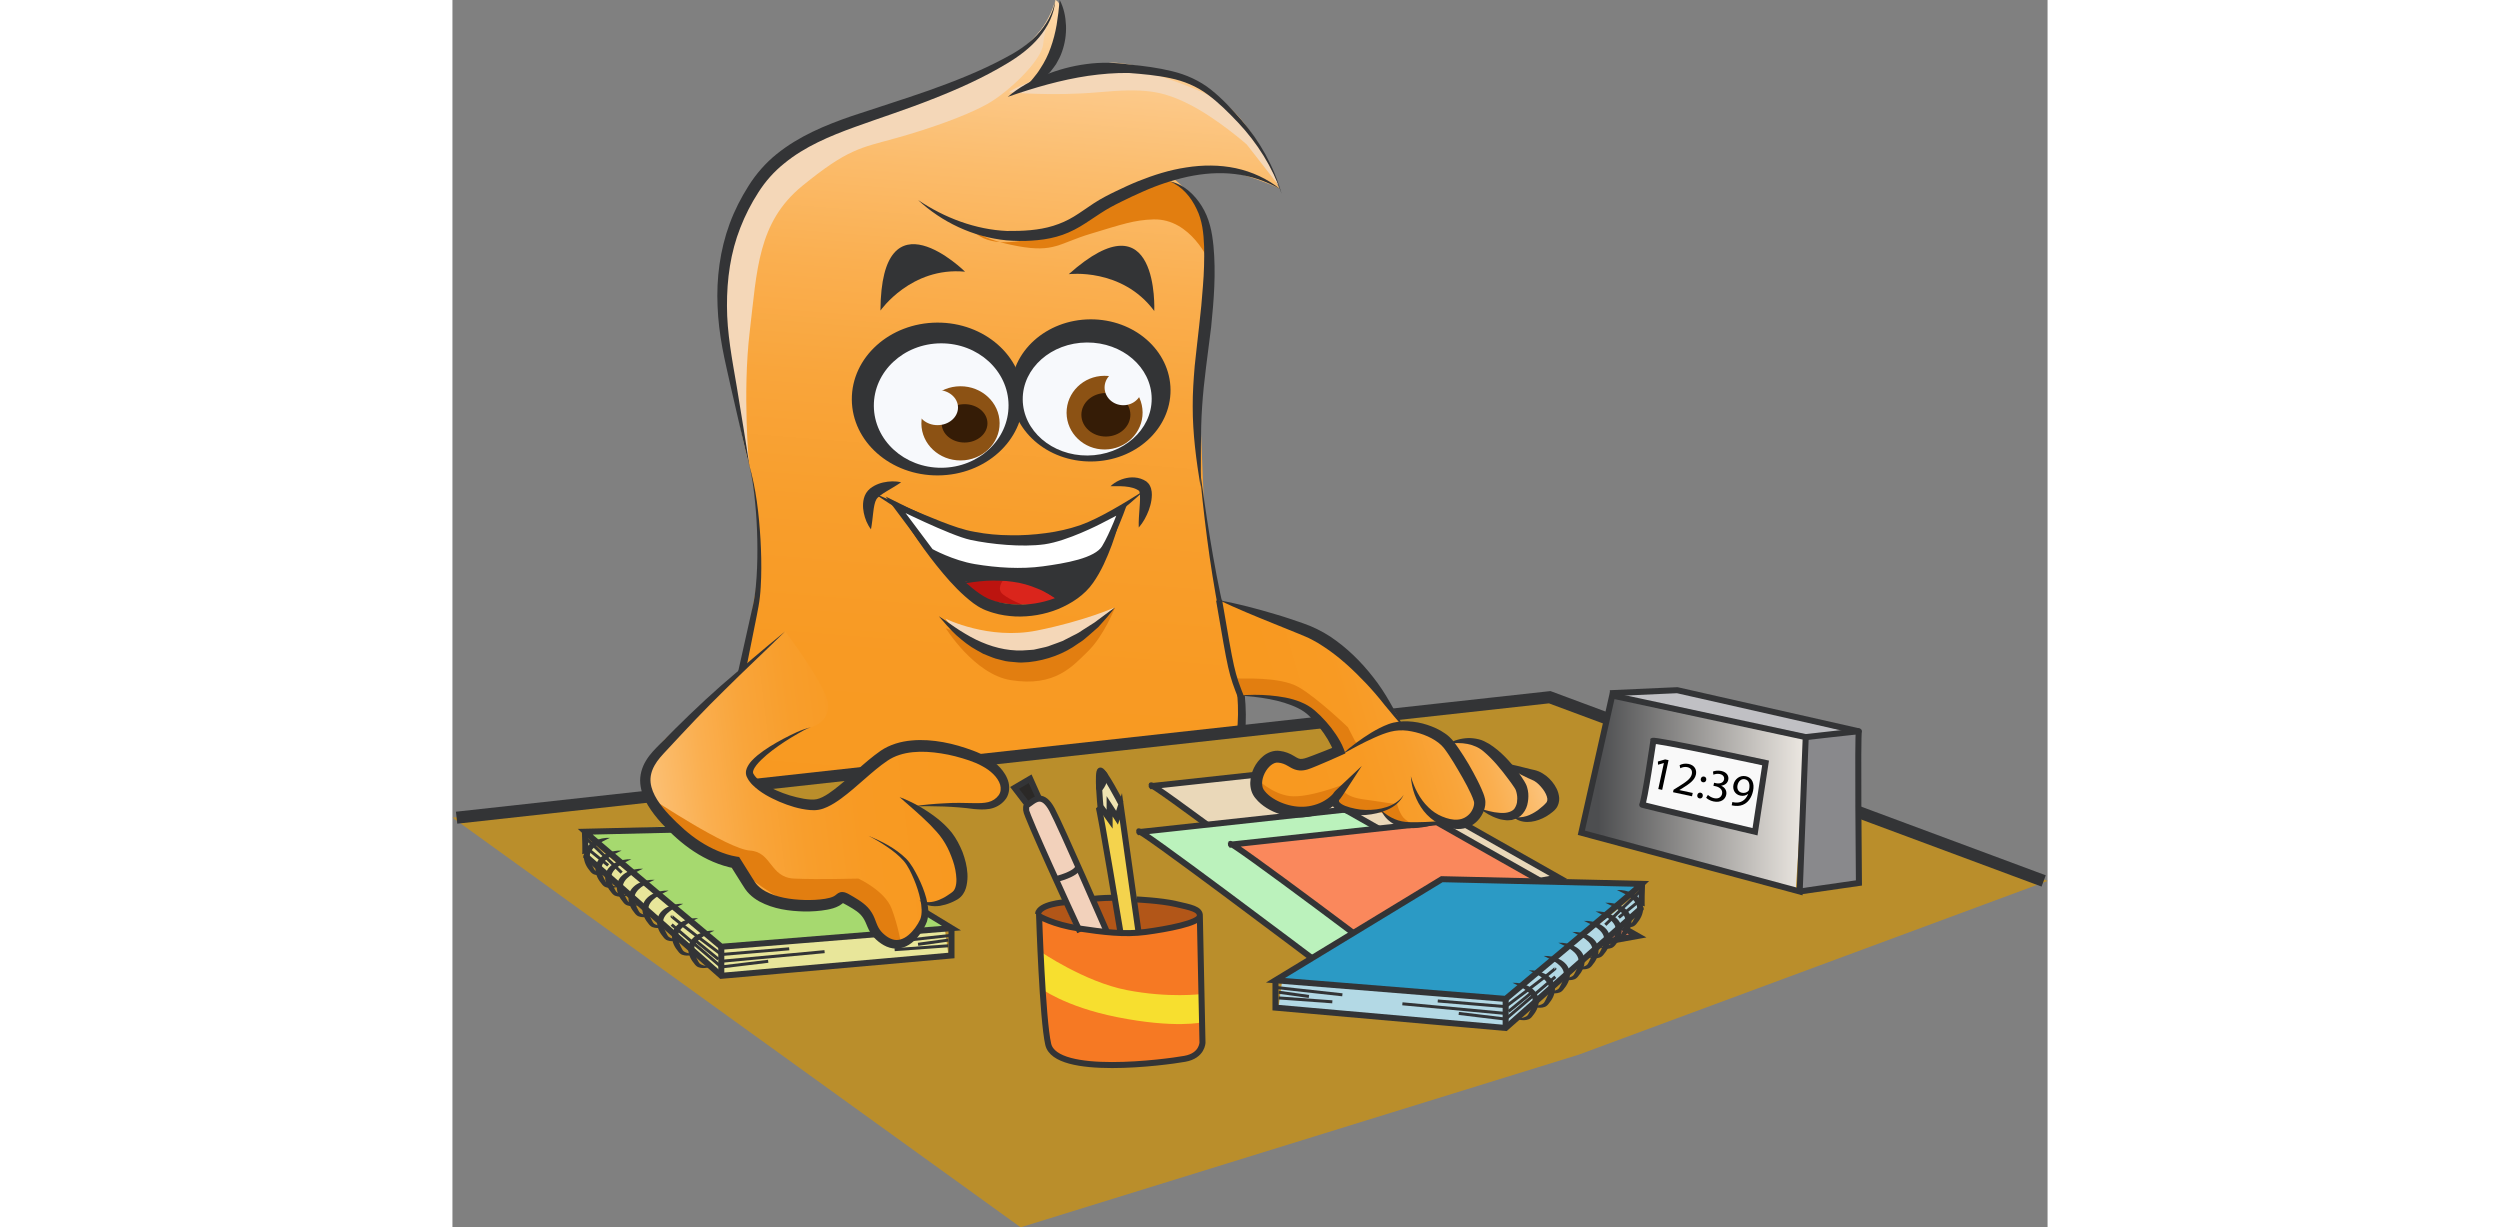 <?xml version="1.0" encoding="iso-8859-1"?>
<!-- Generator: Adobe Illustrator 22.1.0, SVG Export Plug-In . SVG Version: 6.00 Build 0)  -->
<svg version="1.1" xmlns="http://www.w3.org/2000/svg" xmlns:xlink="http://www.w3.org/1999/xlink" x="0px" y="0px"
	 viewBox="0 0 264.805 203.748" style="enable-background:new 0 0 264.805 203.748;" height="130px" xml:space="preserve">
<rect x="0" y="0" width="264.805" height="203.748" fill="#808080" stroke="none"/>
<g id="TERRY_AT_A_DESK_WITH_DESK_CLOCK">
	<g id="Layer_24_copy_2">
		<linearGradient id="SVGID_1_" gradientUnits="userSpaceOnUse" x1="82.542" y1="151.727" x2="96.618" y2="-25.774">
			<stop  offset="0.025" style="stop-color:#F89920"/>
			<stop  offset="0.234" style="stop-color:#F89A23"/>
			<stop  offset="0.372" style="stop-color:#F89E2C"/>
			<stop  offset="0.491" style="stop-color:#F9A53B"/>
			<stop  offset="0.598" style="stop-color:#FAAF50"/>
			<stop  offset="0.697" style="stop-color:#FBBC6C"/>
			<stop  offset="0.791" style="stop-color:#FCCB8E"/>
			<stop  offset="0.88" style="stop-color:#FDDEB6"/>
			<stop  offset="0.964" style="stop-color:#FEF3E4"/>
			<stop  offset="0.99" style="stop-color:#FFFAF3"/>
		</linearGradient>
		<path style="fill:url(#SVGID_1_);" d="M54.105,138.174c0,0,6.848,7.14,18.323,9.066c11.473,1.926,20.536,2.198,24.747,1.427
			c4.211-0.771,16.573-4.984,19.206-6.896c2.634-1.913,13.691-10.972,14.681-19.354c0.988-8.381-2.656-17.719-2.656-17.719
			s-2.929-15.118-3.429-18.974c-0.504-3.858-0.551-16.081-1.222-20.008c-0.673-3.925,1.664-19.51,1.894-22.251
			c0.83-9.822-6.563-14.24-6.563-14.24s3.169-1.385,7.394-1.114c4.889,0.311,11.63,3.522,10.912,3.26
			c-0.67-0.245-3.538-11.052-10.912-15.431c-7.379-4.38-16.592-6.027-17.661-5.417c-2.134,1.218-14.775,4.282-11.756,3.26
			c15.002-5.081-5.464-1.493-17.342,10.385c0,0,10.887-4.848,17.342-10.385c5.796-4.974,4.664-13.332,3.018-13.786
			c0,0-1.223,6.14-8.479,10.526c-8.694,5.255-22.188,8.665-22.188,8.665s-11.429,3.088-15.308,7.444
			c-3.879,4.358-10.507,13.487-9.334,23.636c1.175,10.147,3.345,23.315,4.473,26.873c1.128,3.559,2.019,14.963,1.572,18.033
			c-0.444,3.07-2.8,15.914-3.551,20.031c-0.751,4.118-2.936,15.983,6.42,22.026"/>
		<path style="fill:#E27E10;" d="M86.109,37.96c0,0,1.642,1.789,7.733,2.903c6.092,1.115,6.823-0.465,12.087-2.049
			c5.263-1.584,7.263-2.301,10.452-2.388c6.229-0.168,9.268,7.04,9.268,7.04s-0.046-9.787-4.662-12.436
			c-4.613-2.646-4.605-0.916-4.605-0.916s-6.28,1.813-9.048,4.268C104.565,36.839,90.656,43.759,86.109,37.96z"/>
		<path style="fill:#E27E10;" d="M81.886,104.272c0,0,4.758,7.677,10.803,8.638c7.365,1.176,10.257-2.298,12.853-4.827
			c2.597-2.529,4.458-7.232,4.458-7.232s-4.49,4.492-8.857,5.832c0,0-4.654,1.852-7.909,1.375
			C89.98,107.586,81.886,104.272,81.886,104.272z"/>
		<path style="fill:#F4D7B8;" d="M49.243,77.142c0,0-1.113-11.781,0.104-22.047c1.222-10.262,1.316-18.194,8.772-24.268
			c7.456-6.074,9.602-6.269,15.255-7.828c5.652-1.56,11.775-3.721,15.333-5.684c3.557-1.962,9.12-7.272,9.362-10.002
			c0.241-2.728,1.395-4.881,1.395-4.881s-3.325,5.904-9.806,8.863c-6.482,2.958-13.944,5.756-13.944,5.756l-11.435,3.816
			c0,0-11.967,5.357-14.791,11.293c-2.823,5.935-5.094,12.852-4.718,18.107c0.379,5.256,2.733,19.701,3.602,23.288"/>
		<path style="fill:#F4D7B8;" d="M92.365,15.306c0,0,7.031,0.714,14.968,0c7.446-0.673,10.424-0.299,15.036,2.04
			c4.612,2.339,9.486,6.628,9.486,6.628l5.339,6.854c0,0-4.261-11.947-13.201-15.737c-8.942-3.79-15.176-4.566-15.176-4.566
			s-10.293,1.503-15.316,4.106C93.082,14.847,92.701,15.072,92.365,15.306z"/>
		<path style="fill:#F4D7B8;" d="M81.886,102.722c0,0,7.146,3.553,15.124,1.958c7.973-1.597,12.91-3.829,12.91-3.829
			s-7.536,6.694-11.227,7.4C91.653,109.597,84.17,106.359,81.886,102.722z"/>
		<g>
			<path style="fill:#333436;" d="M92.186,16.08c1.812-1.55,3.929-2.705,6.135-3.607c2.212-0.896,4.545-1.531,6.93-1.837
				c2.381-0.33,4.824-0.26,7.185,0.082c2.339,0.231,4.688,0.523,7.011,1.099c2.32,0.55,4.607,1.57,6.483,3.073
				c1.88,1.498,3.468,3.23,5.02,5c3.089,3.557,5.445,7.766,6.702,12.272c-1.527-4.428-4.047-8.435-7.224-11.809
				c-1.589-1.681-3.248-3.343-5.084-4.686c-1.832-1.355-3.935-2.225-6.173-2.684c-2.231-0.486-4.544-0.684-6.855-0.866
				c-2.297-0.039-4.549,0.159-6.795,0.476C101.027,13.261,96.65,14.532,92.186,16.08z"/>
		</g>
		<g>
			<path style="fill:#333436;" d="M77.273,33.185c4.447,3.012,9.594,4.93,14.791,5.16c2.581,0.027,5.275-0.105,7.68-0.858
				c1.208-0.373,2.35-0.88,3.443-1.549c1.095-0.658,2.169-1.465,3.328-2.217c1.152-0.751,2.444-1.413,3.638-1.983
				c1.223-0.588,2.46-1.168,3.731-1.677c2.54-1.014,5.183-1.853,7.917-2.262c2.723-0.433,5.54-0.446,8.241,0.124
				c2.696,0.58,5.244,1.76,7.35,3.449c-2.356-1.319-4.902-2.191-7.512-2.48c-2.605-0.319-5.24-0.096-7.797,0.442
				c-2.555,0.566-5.058,1.394-7.468,2.474c-1.209,0.529-2.408,1.088-3.599,1.684c-1.224,0.603-2.321,1.185-3.419,1.91
				c-1.105,0.697-2.193,1.497-3.41,2.213c-1.211,0.715-2.541,1.319-3.918,1.687c-1.376,0.383-2.776,0.564-4.159,0.646
				c-1.386,0.105-2.754,0.061-4.151-0.05C86.412,39.349,81.217,36.856,77.273,33.185z"/>
		</g>
		<g>
			<path style="fill:#333436;" d="M100.807-0.002c0.688,1.295,0.984,2.758,1.048,4.224c0.057,1.47-0.156,2.975-0.669,4.391
				c-0.24,0.715-0.601,1.384-0.979,2.036c-0.209,0.314-0.448,0.61-0.67,0.913c-0.208,0.313-0.476,0.581-0.755,0.834
				c-1.03,1.092-2.385,1.811-3.758,2.239c0.934-1.138,1.866-2.098,2.555-3.234c0.727-1.092,1.301-2.247,1.727-3.468
				c0.436-1.214,0.769-2.482,0.997-3.805C100.523,2.802,100.679,1.445,100.807-0.002z"/>
		</g>
		<g>
			<path style="fill:#333436;" d="M100.079-0.002c-0.125,2.288-1.238,4.443-2.698,6.215c-1.485,1.771-3.394,3.182-5.348,4.346
				c-3.927,2.367-8.12,4.239-12.365,5.898c-4.234,1.686-8.587,3.078-12.82,4.61c-4.219,1.524-8.375,3.276-11.744,6.044
				c-1.701,1.358-3.141,2.976-4.311,4.815c-1.198,1.853-2.202,3.822-2.999,5.872c-1.624,4.1-2.24,8.553-2.219,13.003
				c-0.004,4.466,0.861,8.901,1.625,13.381c0.712,4.481,1.492,8.95,2.147,13.45c-1.098-4.404-2.069-8.839-3.109-13.262
				c-0.479-2.226-1.025-4.413-1.437-6.676c-0.412-2.256-0.702-4.545-0.786-6.853c-0.212-4.608,0.39-9.319,2.008-13.712
				c0.806-2.194,1.878-4.287,3.125-6.255c1.251-1.999,2.851-3.829,4.693-5.31c3.705-2.984,8.074-4.786,12.378-6.275
				c4.336-1.454,8.643-2.787,12.908-4.288c4.249-1.517,8.456-3.166,12.424-5.287c2.011-1.028,3.882-2.233,5.438-3.85
				C98.487,4.238,99.738,2.255,100.079-0.002z"/>
		</g>
		<g>
			<path style="fill:#333436;" d="M119.085,30.115c2.241,0.427,4.087,2.147,5.3,4.088c0.61,0.973,1.08,2.09,1.372,3.212
				c0.312,1.123,0.457,2.263,0.58,3.397c0.433,4.547,0.063,9.045-0.387,13.498c-0.535,4.468-1.212,8.805-1.497,13.214
				c-0.303,4.394-0.145,8.846-0.249,13.323c-0.724-4.407-1.324-8.853-1.311-13.373c-0.017-2.255,0.145-4.503,0.332-6.739
				c0.213-2.243,0.516-4.442,0.738-6.644c0.262-2.2,0.468-4.402,0.627-6.601c0.179-2.198,0.244-4.396,0.196-6.572
				c-0.084-2.18-0.296-4.323-1.256-6.244C122.623,32.756,121.169,30.968,119.085,30.115z"/>
		</g>
		<g>
			<path style="fill:#333436;" d="M80.738,102.297c1.216,0.749,2.314,1.633,3.49,2.364c1.171,0.734,2.355,1.424,3.598,1.941
				c2.467,1.062,5.104,1.591,7.71,1.323c0.326-0.028,0.655-0.03,0.979-0.072l0.964-0.217c0.643-0.146,1.296-0.254,1.91-0.527
				c0.624-0.233,1.262-0.439,1.883-0.693c0.593-0.321,1.197-0.627,1.808-0.927c0.3-0.16,0.621-0.285,0.906-0.475l0.86-0.564
				l1.753-1.111c1.125-0.812,2.212-1.689,3.401-2.487c-0.872,1.108-1.796,2.196-2.773,3.242l-1.614,1.42
				c-0.536,0.483-1.094,0.939-1.721,1.309c-2.339,1.72-5.219,2.773-8.185,3.094c-0.748,0.053-1.495,0.123-2.243,0.015
				c-0.747-0.068-1.499-0.095-2.217-0.322l-1.083-0.278c-0.359-0.095-0.695-0.26-1.042-0.388l-1.028-0.415l-0.964-0.536
				c-1.294-0.692-2.431-1.612-3.503-2.56C82.575,104.449,81.658,103.371,80.738,102.297z"/>
		</g>
		<g>
			<path style="fill:#333436;" d="M123.925,76.862c1.141,8.302,2.343,16.614,4.217,24.758c0.492,2.027,1.02,4.045,1.679,5.999
				c0.708,2.012,1.206,4.094,1.517,6.203c0.602,4.213,0.54,8.571-0.629,12.753c-0.589,2.071-1.512,4.144-2.91,5.855
				c-1.319,1.692-2.773,3.258-4.318,4.723c-3.093,2.924-6.493,5.539-10.278,7.587l-1.443,0.729
				c-0.495,0.216-0.989,0.446-1.487,0.648c-0.999,0.372-1.975,0.767-3.001,1.106c-2.023,0.679-4.076,1.247-6.158,1.698
				c-2.082,0.452-4.191,0.794-6.32,0.997c-2.139,0.205-4.264,0.245-6.381,0.233c-8.473-0.118-17.009-1.52-24.897-4.856
				c-3.926-1.685-7.661-4.01-10.669-7.15c-1.501-1.557-2.787-3.355-3.849-5.207c-1.054-1.859-1.991-3.819-2.6-5.913
				c-0.626-2.084-0.883-4.306-0.709-6.478c0.172-2.197,0.708-4.219,1.117-6.279l2.746-12.278c0.237-1.029,0.483-2.03,0.62-3.044
				c0.157-1.018,0.239-2.057,0.314-3.094c0.136-2.078,0.163-4.168,0.121-6.257c-0.044-2.089-0.161-4.178-0.37-6.259
				c-0.202-2.081-0.483-4.16-0.992-6.194c1.186,4.031,1.638,8.244,1.897,12.433c0.118,2.099,0.167,4.204,0.106,6.314
				c-0.038,1.055-0.083,2.111-0.206,3.17c-0.107,1.069-0.324,2.116-0.52,3.137l-2.466,12.326c-0.362,2.055-0.848,4.122-0.954,6.114
				c-0.115,2.012,0.163,4.018,0.784,5.935c0.602,1.923,1.533,3.752,2.572,5.517c1.037,1.773,2.221,3.398,3.64,4.853
				c2.827,2.909,6.362,5.085,10.138,6.673c7.601,3.165,15.943,4.444,24.2,4.553c2.073,0.027,4.145,0.001,6.181-0.179
				c2.045-0.179,4.083-0.494,6.1-0.917c2.017-0.421,4.015-0.959,5.97-1.599c0.968-0.311,1.938-0.696,2.906-1.046
				c0.474-0.189,0.932-0.4,1.399-0.598l1.368-0.679c3.609-1.916,6.935-4.429,9.948-7.238c1.499-1.415,2.93-2.903,4.23-4.485
				c1.297-1.516,2.156-3.334,2.759-5.271c1.183-3.883,1.352-8.093,0.857-12.171c-0.255-2.043-0.693-4.067-1.333-6.024
				c-0.65-2.03-1.124-4.086-1.548-6.149C125.672,93.548,124.663,85.215,123.925,76.862z"/>
		</g>
		<path style="fill:#DA251C;" d="M85.074,97.457c0,0,2.942,1.863,5.808,2.482c2.865,0.619,7.698,0.457,7.698,0.457l3.3-1.46
			c0,0-4.384-2.212-6.8-2.962s-11.182-0.75-11.466,0S85.074,97.457,85.074,97.457z"/>
		<path style="fill:#BC140F;" d="M91.404,96.355c0,0-1.167,1.408,0,2.325c1.167,0.917,3.27,1.734,3.27,1.734
			s-8.187-0.026-9.187-3.401S88.212,95.972,91.404,96.355z"/>
		<path style="fill:#333436;" d="M94.762,66.152c0.043,7.004-6.291,12.723-14.149,12.771c-7.861,0.049-14.269-5.59-14.313-12.594
			c-0.043-7.006,6.293-12.723,14.153-12.773C88.313,53.508,94.718,59.145,94.762,66.152z"/>
		<path style="fill:#333436;" d="M119.209,64.73c0.042,6.518-5.851,11.836-13.165,11.882c-7.313,0.046-13.271-5.198-13.313-11.716
			c-0.039-6.518,5.852-11.836,13.165-11.883C113.21,52.968,119.168,58.214,119.209,64.73z"/>
		<path style="fill:#F7F9FC;" d="M92.319,67.257c0.037,5.704-4.939,10.359-11.114,10.398c-6.176,0.039-11.211-4.555-11.248-10.26
			c-0.035-5.704,4.943-10.358,11.117-10.397C87.25,56.961,92.283,61.552,92.319,67.257z"/>
		<path style="fill:#F7F9FC;" d="M116.08,66.175c0.032,5.178-4.733,9.407-10.646,9.445c-5.909,0.036-10.729-4.133-10.761-9.313
			c-0.032-5.183,4.733-9.412,10.645-9.449C111.231,56.822,116.048,60.992,116.08,66.175z"/>
		<path style="fill:#8C5214;" d="M90.836,70.24c0.021,3.402-2.869,6.178-6.456,6.199c-3.586,0.023-6.513-2.717-6.532-6.117
			c-0.022-3.402,2.87-6.176,6.456-6.199C87.891,64.101,90.814,66.839,90.836,70.24z"/>
		<path style="fill:#8C5214;" d="M114.573,68.464c0.021,3.38-2.788,6.135-6.274,6.156c-3.483,0.022-6.326-2.698-6.347-6.077
			s2.788-6.135,6.271-6.156C111.708,62.366,114.551,65.086,114.573,68.464z"/>
		<path style="fill:#351C06;" d="M112.544,68.83c0.012,1.997-1.798,3.625-4.046,3.641c-2.245,0.014-4.077-1.593-4.089-3.59
			c-0.013-1.994,1.799-3.623,4.043-3.637C110.7,65.229,112.53,66.836,112.544,68.83z"/>
		<path style="fill:#351C06;" d="M88.818,70.257c0.012,1.758-1.683,3.195-3.781,3.208c-2.098,0.013-3.811-1.402-3.822-3.16
			c-0.01-1.759,1.685-3.195,3.782-3.208C87.095,67.084,88.807,68.499,88.818,70.257z"/>
		<path style="fill:#F7F9FC;" d="M83.928,67.64c0.012,1.609-1.504,2.926-3.379,2.938c-1.875,0.012-3.406-1.285-3.415-2.897
			c-0.011-1.611,1.504-2.928,3.379-2.939C82.389,64.73,83.92,66.027,83.928,67.64z"/>
		<path style="fill:#F7F9FC;" d="M114.495,64.307c0.011,1.626-1.377,2.954-3.097,2.964c-1.722,0.012-3.123-1.299-3.136-2.924
			c-0.009-1.625,1.379-2.953,3.098-2.965C113.083,61.373,114.486,62.682,114.495,64.307z"/>
		<path style="fill:#333436;" d="M102.314,45.517c0,0,8.829-1.122,14.196,6.111C116.51,51.629,117.4,32.078,102.314,45.517z"/>
		<path style="fill:#333436;" d="M71.053,51.557c0,0,5.08-7.31,14.046-6.452C85.099,45.105,71.171,31.352,71.053,51.557z"/>
		<g>
			<path style="fill:#333436;" d="M74.49,80.064c-0.835,0.581-1.653,1.023-2.405,1.488c-0.729,0.438-1.487,0.954-1.712,1.354
				c-0.263,0.425-0.423,1.303-0.517,2.161c-0.115,0.879-0.181,1.806-0.376,2.806c-0.621-0.817-0.987-1.742-1.194-2.729
				c-0.1-0.496-0.152-1.008-0.117-1.556c0.04-0.543,0.145-1.134,0.503-1.732c0.39-0.612,0.889-0.96,1.369-1.219
				c0.486-0.256,0.976-0.435,1.47-0.543C72.498,79.88,73.491,79.829,74.49,80.064z"/>
		</g>
		<g>
			<path style="fill:#333436;" d="M114.753,81.49c-1.453,1.428-3.029,2.72-4.664,3.949c-1.656,1.197-3.371,2.345-5.308,3.196
				c-3.885,1.66-8.064,2.227-12.213,2.22c-2.078-0.044-4.161-0.245-6.209-0.7c-2.051-0.462-4.046-1.246-5.857-2.144
				c-3.688-1.767-7.207-3.815-10.546-6.142c3.738,1.597,7.432,3.242,11.166,4.709c1.892,0.727,3.699,1.398,5.624,1.723
				c1.914,0.369,3.879,0.545,5.847,0.555c1.968,0.043,3.943-0.087,5.894-0.351c1.953-0.251,3.878-0.692,5.717-1.313
				c1.823-0.659,3.607-1.587,5.354-2.572C111.313,83.637,113.03,82.57,114.753,81.49z"/>
		</g>
		<g>
			<path style="fill:#333436;" d="M109.248,80.71c0.836-0.781,1.901-1.272,3.104-1.427c0.602-0.069,1.252-0.031,1.895,0.179
				c0.327,0.099,0.626,0.266,0.932,0.451c0.195,0.168,0.422,0.385,0.534,0.585c0.097,0.192,0.221,0.42,0.263,0.599
				c0.209,0.767,0.133,1.358,0.059,1.951c-0.086,0.586-0.248,1.123-0.435,1.652c-0.4,1.041-0.913,2.021-1.667,2.881
				c-0.036-1.137,0.06-2.194,0.132-3.222c0.026-0.51,0.082-1.015,0.081-1.488c0.007-0.458,0.001-0.951-0.089-1.211
				c-0.012-0.08-0.042-0.079-0.044-0.132c-0.012-0.033-0.011,0.021,0.015-0.012c-0.141-0.1-0.296-0.208-0.471-0.29
				c-0.347-0.173-0.762-0.294-1.22-0.374C111.416,80.684,110.377,80.704,109.248,80.71z"/>
		</g>
		<g>
			<path style="fill:#333436;" d="M73.585,83.822c2.955,3.518,5.888,7.033,9.016,10.313c1.584,1.604,3.183,3.232,4.962,4.447
				c0.442,0.3,0.887,0.579,1.331,0.779c0.209,0.102,0.455,0.189,0.713,0.271c0.254,0.079,0.498,0.184,0.761,0.238
				c1.022,0.3,2.095,0.421,3.164,0.475c2.143,0.118,4.325-0.247,6.344-0.992c2.016-0.738,3.913-1.901,5.242-3.534
				c1.354-1.698,2.449-3.71,3.454-5.739c1.016-2.035,1.922-4.136,2.807-6.258c-0.467,2.254-1.131,4.463-1.912,6.641
				c-0.819,2.163-1.723,4.316-3.115,6.294c-1.43,2.058-3.574,3.42-5.793,4.353c-2.249,0.907-4.684,1.321-7.115,1.23
				c-1.213-0.068-2.431-0.232-3.607-0.588c-0.299-0.068-0.583-0.189-0.874-0.286c-0.287-0.096-0.579-0.203-0.885-0.353
				c-0.594-0.285-1.124-0.615-1.613-0.981c-1.936-1.475-3.534-3.171-5.028-4.949C78.459,91.631,75.857,87.823,73.585,83.822z"/>
		</g>
		<g>
			<path style="fill:#333436;" d="M79.371,91.554c2.511,0.758,5.008,1.364,7.512,1.834c2.507,0.444,5.02,0.737,7.527,0.753
				l1.878-0.021c0.623-0.036,1.241-0.131,1.865-0.176c0.63-0.021,1.237-0.157,1.852-0.271c0.608-0.135,1.245-0.181,1.837-0.383
				c0.603-0.168,1.204-0.35,1.819-0.507c0.597-0.199,1.173-0.46,1.77-0.685l0.903-0.336l0.85-0.446
				c0.571-0.296,1.158-0.581,1.76-0.863c-0.471,0.449-0.957,0.894-1.458,1.329l-0.759,0.649l-0.837,0.537
				c-0.569,0.342-1.133,0.711-1.725,1.027c-0.609,0.274-1.232,0.523-1.853,0.786c-2.522,0.919-5.228,1.397-7.914,1.36
				c-2.683-0.056-5.344-0.462-7.881-1.241C83.984,94.122,81.532,93.063,79.371,91.554z"/>
		</g>
		<g>
			<path style="fill:#333436;" d="M84.277,97.021c2.68-1.366,5.826-1.843,8.863-1.43c1.521,0.202,3.01,0.694,4.351,1.432
				c1.379,0.683,2.499,1.774,3.473,2.896c-1.246-0.843-2.457-1.666-3.814-2.194c-1.332-0.556-2.72-0.973-4.153-1.145
				c-1.425-0.211-2.879-0.246-4.337-0.166C87.205,96.517,85.739,96.693,84.277,97.021z"/>
		</g>
		<path style="fill:#FFFFFF;stroke:#333436;stroke-miterlimit:10;" d="M73.584,83.822c0,0,9.23,4.607,12.524,5.316
			c3.295,0.709,8.461,1.238,12.128,0.724c3.667-0.515,9.095-3.323,9.095-3.323l3.816-1.978c0,0-1.525,4.169-2.885,6.394
			c-1.359,2.225-6.525,3.059-10.192,3.559c-3.667,0.5-7.675,0.252-11.421-0.373c-3.746-0.627-7.278-2.586-7.278-2.586L73.584,83.822
			z"/>
		<path style="fill:#333436;" d="M79.046,91.12l5.359,6.024c0,0-0.01-0.639,2.244-0.801c2.254-0.163,6.171,0.087,6.421,0.087
			s3.833,0.833,3.833,0.833l3.761,2.377c0,0,3.489-1.627,4.489-2.543c1-0.917,3.109-5.149,3.109-5.149s-5.781,2.759-8.695,2.745
			C96.654,94.68,82.439,95.059,79.046,91.12z"/>
		<path style="fill:#DA251C;" d="M131.82,92.013"/>
	</g>
	<g id="Layer_141">
		<ellipse style="opacity:0.5;fill:#BA8E2B;" cx="109.155" cy="176.121" rx="18.116" ry="3.875"/>
		<path style="opacity:0.5;fill:#BA8E2B;" d="M24.231,145.662c0.324,0.602,19.928,18.877,19.928,18.877l41.163-4.478
			c0,0-5.17-4.768-5.916-4.792C78.658,155.246,22.303,142.078,24.231,145.662z"/>
		<polygon style="opacity:0.5;fill:#BA8E2B;" points="120.158,131.283 114.753,132.152 121.653,137.296 112.19,139.601
			139.346,161.088 138.472,167.441 133.37,169.182 174.845,173.246 201.003,153.777 181.157,151.306 		"/>
		<path style="opacity:0.5;fill:#BA8E2B;" d="M188.012,135.562l-10.101,1.733l40.081,13.344l15.52-3.406
			C233.512,147.233,194.465,134.455,188.012,135.562z"/>
		<g id="Layer_140">
			<polygon style="fill:#BA8E2B;" points="0.021,135.746 182.826,115.746 264.826,146.246 186.993,175.079 94.325,203.746 			"/>
		</g>
		<g id="Layer_139">
			<polyline style="fill:none;stroke:#333436;stroke-width:2;stroke-miterlimit:10;" points="0.689,135.746 182.158,115.746
				264.158,146.246 			"/>
		</g>
	</g>
	<g id="Layer_147">
		<g id="Layer_146">
			<linearGradient id="SVGID_2_" gradientUnits="userSpaceOnUse" x1="187.408" y1="131.731" x2="228.992" y2="131.731">
				<stop  offset="0.066" style="stop-color:#4D4E50"/>
				<stop  offset="0.99" style="stop-color:#FFFAF3"/>
			</linearGradient>
			<polyline style="fill:url(#SVGID_2_);" points="192.533,115.465 224.658,122.371 222.992,147.996 200.233,141.695
				187.408,138.246 192.158,115.829 			"/>
			<path style="fill:#89898C;" d="M225.175,122.312c-0.517,0.434,8.821-0.936,8.316-0.899c-0.505,0.036,0,25.166,0,25.166
				l-9.833,1.417l1-25.334"/>
			<polygon style="fill:#C0C0C4;" points="192.586,115.059 224.075,122.246 231.242,121.408 203.325,114.579 			"/>
			<polygon style="fill:#F9F9F9;" points="199.615,122.996 217.658,126.996 215.908,137.996 197.658,133.496 			"/>
			<g>
				<path d="M201.11,126.678l-0.015-0.003l-0.958,0.279l-0.02-0.536l1.202-0.346l0.569,0.122l-1.06,4.935l-0.646-0.139
					L201.11,126.678z"/>
				<path d="M202.63,131.517l0.088-0.41l0.634-0.396c1.519-0.929,2.224-1.444,2.392-2.188c0.107-0.5-0.035-1.016-0.772-1.174
					c-0.448-0.096-0.869,0.052-1.138,0.192l-0.112-0.517c0.404-0.215,0.936-0.323,1.506-0.201c1.063,0.229,1.353,1.054,1.201,1.76
					c-0.195,0.912-1.014,1.506-2.27,2.285l-0.474,0.279l-0.003,0.016l2.218,0.477l-0.119,0.554L202.63,131.517z"/>
				<path d="M206.662,131.978c0.061-0.281,0.292-0.438,0.558-0.381c0.266,0.058,0.398,0.292,0.346,0.575
					c-0.057,0.266-0.276,0.433-0.556,0.373C206.742,132.488,206.605,132.244,206.662,131.978z M207.237,129.297
					c0.061-0.281,0.293-0.438,0.558-0.38c0.266,0.057,0.398,0.291,0.345,0.574c-0.057,0.266-0.276,0.433-0.556,0.373
					C207.318,129.807,207.18,129.564,207.237,129.297z"/>
				<path d="M208.422,131.959c0.164,0.163,0.563,0.447,1.026,0.547c0.858,0.185,1.242-0.306,1.322-0.718
					c0.141-0.692-0.418-1.122-1.063-1.261l-0.372-0.08l0.108-0.501l0.372,0.08c0.486,0.104,1.154-0.015,1.28-0.6
					c0.085-0.395-0.09-0.798-0.705-0.93c-0.395-0.085-0.813,0.009-1.057,0.114l-0.07-0.523c0.298-0.134,0.84-0.217,1.372-0.102
					c0.973,0.208,1.289,0.88,1.16,1.479c-0.109,0.509-0.506,0.877-1.161,0.967l-0.003,0.015c0.582,0.252,0.977,0.814,0.828,1.505
					c-0.169,0.789-0.933,1.349-2.118,1.095c-0.554-0.119-1.002-0.398-1.211-0.61L208.422,131.959z"/>
				<path d="M212.482,133.141c0.141,0.046,0.312,0.066,0.544,0.093c0.399,0.03,0.797-0.051,1.136-0.257
					c0.39-0.226,0.718-0.608,0.936-1.173l-0.023-0.006c-0.345,0.275-0.782,0.389-1.276,0.283c-0.888-0.191-1.314-0.982-1.133-1.825
					c0.201-0.934,1.054-1.608,2.064-1.392c1.009,0.217,1.456,1.171,1.186,2.431c-0.233,1.087-0.761,1.767-1.348,2.134
					c-0.46,0.291-1.033,0.405-1.578,0.353c-0.251-0.015-0.465-0.053-0.623-0.095L212.482,133.141z M213.335,130.353
					c-0.132,0.615,0.147,1.128,0.724,1.252c0.447,0.096,0.844-0.049,1.083-0.308c0.051-0.053,0.091-0.124,0.114-0.23
					c0.181-0.843,0.008-1.555-0.691-1.705C213.995,129.24,213.485,129.654,213.335,130.353z"/>
			</g>
		</g>
		<g id="Layer_145">
			<polygon style="fill:none;stroke:#333436;stroke-miterlimit:10;" points="192.533,115.465 187.408,138.246 223.658,147.996
				224.658,122.371 			"/>
			<path style="fill:none;stroke:#333436;stroke-miterlimit:10;" d="M223.658,147.996l9.833-1.417c0,0-0.25-25.083,0-25.166
				s-8.833,0.958-8.833,0.958"/>
			<polyline style="fill:none;stroke:#333436;stroke-miterlimit:10;" points="192.158,115.079 203.325,114.579 233.492,121.413
				"/>
			<path style="fill:none;stroke:#333436;stroke-miterlimit:10;" d="M199.242,122.996c0.167-0.334,18.75,3.658,18.75,3.658
				l-1.75,11.425c0,0-19.083-4.5-18.75-4.5c0.333,0,1.917-10.917,1.917-10.917"/>
		</g>
	</g>
	<g id="Layer_151">
		<path style="fill:#EAD8B9;stroke:#333436;stroke-miterlimit:10;" d="M116.08,130.496c-1.828-2.074,29.99,21.934,29.99,21.934
			l37.527-6.768l-33.355-18.889L116.08,130.496z"/>
		<path style="fill:#BBF2BC;stroke:#333436;stroke-miterlimit:10;" d="M114.018,138.128c-1.828-2.074,29.99,21.934,29.99,21.934
			l37.527-6.768l-33.355-18.889L114.018,138.128z"/>
		<path style="fill:#FA885C;stroke:#333436;stroke-miterlimit:10;" d="M129.242,140.214c-1.828-2.074,29.99,21.934,29.99,21.934
			l37.527-6.768l-33.355-18.889L129.242,140.214z"/>
	</g>
	<g id="Layer_153">
		<path style="fill:#F67923;" d="M97.39,152.082c0,0,3.379,1.533,5.587,1.88c2.208,0.347,7.976,1.157,7.976,1.157l6.676-0.794
			l4.404-0.725l1.859-1.171c0,0,0.413,10.615,0.474,13.561c0.062,2.945,0.706,5.623,0.148,7.064
			c-0.558,1.441-1.026,2.443-3.125,2.753c-2.099,0.31-8.036,0.91-9.476,0.951c-1.44,0.041-6.979-0.036-8.553-0.462
			c-1.574-0.426-4.098-2.118-4.098-2.118s-0.926-4.682-1.098-7.116c-0.172-2.435-0.965-14.98-0.965-14.98"/>
		<path style="fill:#B25618;" d="M113.135,149.32l0.807,5.394c0,0,4.091-0.53,5.404-0.78s4.217-1.047,4.313-1.852
			c0.095-0.805-0.481-1.289-2.032-1.648C120.075,150.074,113.862,149.144,113.135,149.32z"/>
		<path style="fill:#B25618;" d="M109.941,149.043c0,0-3.782,0.102-3.407,0.277c0.375,0.176,1.246,3.38,1.276,3.449
			c0.03,0.069,0.849,1.944,0.849,1.944h1.971L109.941,149.043z"/>
		<path style="fill:#B25618;" d="M101.617,149.788l2.284,4.315c0,0-2.1-0.225-3.733-0.854c-1.634-0.629-3.157-1.03-2.967-1.504
			C97.389,151.272,99.388,149.392,101.617,149.788z"/>
		<path style="fill:#F2D1BB;" d="M97.74,132.616c0,0-2.232,0.405-2.501,1.236c-0.269,0.831,8.115,20.179,8.115,20.179l5.213,0.476
			c0,0-7.812-17.716-8.522-19.079C99.336,134.064,97.74,132.616,97.74,132.616z"/>
		<polygon style="fill:#2B2927;" points="95.358,129.279 93.325,130.794 95.658,133.558 97.17,132.616 		"/>
		<polygon style="fill:#F4D34D;" points="107.823,134.88 109.098,135.996 109.098,133.852 110.325,135.75 110.953,133.852
			113.942,154.506 110.97,154.891 		"/>
		<polygon style="fill:#EFE3B1;" points="107.242,129.623 107.331,134.171 108.568,135.532 109.098,133.852 110.184,135.532
			110.953,133.852 108.3,128.773 		"/>
		<path style="fill:#F7DF2F;" d="M97.626,157.985c0,0,7.308,5.016,14.308,6.377s12.396,0.661,12.396,0.661l0.186,4.682
			c0,0-4.502,1.083-14.213-0.857c-8.685-1.734-12.726-4.837-12.726-4.837L97.626,157.985z"/>
	</g>
	<g id="Layer_152">
		<path style="fill:none;stroke:#333436;stroke-miterlimit:10;" d="M110.34,149.045c-1.364-0.014-2.724,0.028-4.079,0.19"/>
		<path style="fill:none;stroke:#333436;stroke-miterlimit:10;" d="M104.222,151.015"/>
		<path style="fill:none;stroke:#333436;stroke-miterlimit:10;" d="M124.075,152.082l0.439,20.973c0,0,0.001,2.191-2.931,2.719
			c-3.28,0.59-21.417,2.973-22.675-2.402c-0.958-4.092-1.518-21.289-1.518-21.289s2.352,1.413,6.519,2.039
			c4.166,0.626,7.666,1.059,11.166,0.593C118.575,154.247,123.992,153.251,124.075,152.082c0.083-1.169-1.5-1.431-4-2.008
			c-2.5-0.577-6.5-0.754-6.5-0.754"/>
		<path style="fill:none;stroke:#333436;stroke-miterlimit:10;" d="M108.658,154.714c0,0-7.625-17.524-9.125-20.309
			c-1.5-2.784-2.806-1.702-3.59-1.118s-0.701,0.309-0.701,1.218c0,0.838,7.598,17.306,8.786,19.873
			c0.101,0.218,0.155,0.336,0.155,0.336"/>
		<polyline style="fill:none;stroke:#333436;stroke-miterlimit:10;" points="97.39,132.589 95.908,129.279 93.325,130.794
			95.239,133.287 		"/>
		<path style="fill:none;stroke:#333436;stroke-miterlimit:10;" d="M100.167,145.954c0,0,3.409-0.79,3.742-2.04"/>
		<path style="fill:none;stroke:#333436;stroke-miterlimit:10;" d="M107.242,133.852c0.25,0.311,3.711,21.267,3.711,21.267"/>
		<path style="fill:none;stroke:#333436;stroke-miterlimit:10;" d="M113.942,155.045l-2.989-21.192l-0.628,1.898l-1.228-1.898v2.144
			l-1.522-2.144c0,0-0.583-5.939,0-5.939s3.378,5.374,3.378,5.374"/>
		<path style="fill:none;stroke:#333436;stroke-miterlimit:10;" d="M107.353,130.794c0.037,0.557,1.276-1.558,0.888-2.194
			C107.853,127.963,107.204,128.563,107.353,130.794z"/>
		<path style="fill:none;stroke:#333436;stroke-miterlimit:10;" d="M101.617,149.788c0,0-4.227,0.292-4.417,1.958"/>
	</g>
	<g id="Layer_150">
		<g id="Layer_149">
			<polyline style="fill:#A6D96F;" points="21.992,138.079 45.408,157.654 82.848,154.08 53.206,135.996 			"/>
			<polygon style="fill:#E8E69A;" points="22.028,139.092 21.991,142.648 44.633,161.996 82.325,158.456 81.783,154.498
				44.633,157.17 			"/>
			<polyline style="fill:#2B9AC5;" points="197.487,146.737 174.07,166.312 136.631,162.738 164.908,145.954 			"/>
			<polygon style="fill:#B3D9E5;" points="197.45,147.751 197.487,151.306 174.845,170.654 137.153,167.114 137.695,163.156
				174.845,165.828 			"/>
		</g>
		<g id="Layer_148">
			<path style="fill:none;stroke:#333436;stroke-miterlimit:10;" d="M21.992,138.079c1,1.001,22.642,19.091,22.642,19.091
				l38.214-3.09l-27.615-16.784L21.992,138.079z"/>
			<path style="fill:none;stroke:#333436;stroke-miterlimit:10;" d="M82.848,154.08v4.541l-38.214,3.375
				c0,0-22.808-20.125-22.642-20s0-3.917,0-3.917"/>
			<line style="fill:none;stroke:#333436;stroke-miterlimit:10;" x1="44.633" y1="157.17" x2="44.633" y2="161.996"/>
			<g>
				<path style="fill:#333436;" d="M43.498,154.498c-0.81,0.369-1.581,0.752-2.23,1.23c-0.645,0.483-1.106,1.081-1.127,1.756
					c-0.053,0.684,0.289,1.441,0.69,2.16c0.118,0.216,0.145,0.26,0.302,0.378c0.141,0.099,0.327,0.168,0.52,0.232
					c0.393,0.119,0.826,0.18,1.267,0.229c-0.422,0.149-0.867,0.228-1.335,0.224c-0.236-0.003-0.477-0.041-0.727-0.133
					c-0.242-0.064-0.53-0.342-0.636-0.499c-0.583-0.685-1.109-1.566-1.075-2.647c0.029-0.53,0.24-1.06,0.559-1.462
					c0.333-0.392,0.724-0.702,1.149-0.908C41.695,154.632,42.602,154.454,43.498,154.498z"/>
			</g>
			<g>
				<path style="fill:#333436;" d="M40.798,152.429c-0.81,0.369-1.581,0.752-2.23,1.23c-0.645,0.483-1.106,1.081-1.127,1.756
					c-0.053,0.684,0.289,1.441,0.69,2.16c0.118,0.216,0.145,0.26,0.302,0.378c0.141,0.099,0.327,0.167,0.52,0.232
					c0.393,0.119,0.826,0.18,1.267,0.229c-0.422,0.149-0.867,0.228-1.335,0.224c-0.236-0.003-0.477-0.041-0.727-0.133
					c-0.242-0.063-0.53-0.342-0.636-0.499c-0.583-0.685-1.109-1.566-1.075-2.647c0.029-0.53,0.24-1.06,0.559-1.462
					c0.333-0.392,0.724-0.702,1.149-0.908C38.995,152.564,39.902,152.386,40.798,152.429z"/>
			</g>
			<g>
				<path style="fill:#333436;" d="M38.321,150.037c-0.81,0.369-1.581,0.752-2.23,1.23c-0.645,0.483-1.106,1.081-1.127,1.756
					c-0.053,0.684,0.289,1.441,0.69,2.16c0.118,0.216,0.145,0.26,0.302,0.378c0.141,0.099,0.327,0.168,0.52,0.232
					c0.393,0.119,0.826,0.18,1.267,0.229c-0.422,0.15-0.867,0.228-1.335,0.224c-0.236-0.003-0.477-0.041-0.727-0.133
					c-0.242-0.064-0.53-0.342-0.636-0.499c-0.583-0.685-1.109-1.566-1.075-2.647c0.029-0.53,0.24-1.06,0.559-1.462
					c0.333-0.392,0.724-0.702,1.149-0.908C36.519,150.171,37.426,149.994,38.321,150.037z"/>
			</g>
			<g>
				<path style="fill:#333436;" d="M35.882,147.849c-0.81,0.369-1.581,0.752-2.23,1.23c-0.645,0.483-1.106,1.081-1.127,1.756
					c-0.053,0.684,0.289,1.441,0.69,2.16c0.118,0.216,0.145,0.26,0.302,0.378c0.141,0.099,0.327,0.167,0.52,0.232
					c0.393,0.119,0.826,0.18,1.267,0.229c-0.422,0.15-0.867,0.228-1.335,0.224c-0.236-0.003-0.477-0.041-0.727-0.133
					c-0.242-0.063-0.53-0.342-0.636-0.499c-0.583-0.685-1.109-1.566-1.075-2.647c0.029-0.53,0.24-1.06,0.559-1.462
					c0.333-0.392,0.724-0.702,1.149-0.908C34.079,147.984,34.986,147.806,35.882,147.849z"/>
			</g>
			<g>
				<path style="fill:#333436;" d="M33.569,146.055c-0.81,0.369-1.581,0.752-2.23,1.23c-0.645,0.483-1.106,1.081-1.127,1.756
					c-0.053,0.684,0.289,1.441,0.69,2.16c0.118,0.216,0.145,0.26,0.302,0.378c0.141,0.099,0.327,0.167,0.52,0.232
					c0.393,0.119,0.826,0.18,1.267,0.229c-0.422,0.15-0.867,0.228-1.335,0.224c-0.236-0.003-0.477-0.041-0.727-0.133
					c-0.242-0.064-0.53-0.342-0.636-0.499c-0.583-0.685-1.109-1.566-1.075-2.647c0.029-0.53,0.24-1.06,0.559-1.462
					c0.333-0.392,0.724-0.702,1.149-0.908C31.766,146.19,32.673,146.012,33.569,146.055z"/>
			</g>
			<g>
				<path style="fill:#333436;" d="M31.638,144.219c-0.81,0.369-1.581,0.752-2.23,1.23c-0.645,0.483-1.106,1.081-1.127,1.756
					c-0.053,0.684,0.289,1.441,0.69,2.16c0.118,0.216,0.145,0.26,0.302,0.378c0.141,0.099,0.327,0.168,0.52,0.232
					c0.393,0.119,0.826,0.18,1.267,0.229c-0.422,0.149-0.867,0.228-1.335,0.224c-0.236-0.003-0.477-0.041-0.727-0.133
					c-0.242-0.064-0.53-0.342-0.636-0.499c-0.583-0.685-1.109-1.566-1.075-2.647c0.029-0.53,0.24-1.06,0.559-1.462
					c0.333-0.392,0.724-0.702,1.149-0.908C29.835,144.354,30.743,144.176,31.638,144.219z"/>
			</g>
			<g>
				<path style="fill:#333436;" d="M29.708,142.648c-0.81,0.369-1.581,0.752-2.23,1.23c-0.645,0.483-1.106,1.081-1.128,1.756
					c-0.053,0.684,0.289,1.441,0.69,2.16c0.118,0.216,0.145,0.26,0.302,0.378c0.141,0.099,0.327,0.168,0.52,0.232
					c0.393,0.119,0.826,0.18,1.267,0.229c-0.422,0.149-0.867,0.228-1.335,0.224c-0.236-0.003-0.477-0.041-0.727-0.133
					c-0.242-0.064-0.53-0.342-0.636-0.499c-0.583-0.685-1.109-1.566-1.075-2.647c0.029-0.53,0.24-1.06,0.559-1.462
					c0.333-0.392,0.724-0.702,1.149-0.908C27.905,142.783,28.812,142.605,29.708,142.648z"/>
			</g>
			<g>
				<path style="fill:#333436;" d="M28.092,141.207c-0.81,0.369-1.581,0.752-2.23,1.23c-0.645,0.483-1.106,1.081-1.127,1.756
					c-0.053,0.684,0.289,1.441,0.69,2.16c0.118,0.216,0.145,0.26,0.302,0.378c0.141,0.099,0.327,0.168,0.52,0.232
					c0.393,0.119,0.826,0.18,1.267,0.229c-0.422,0.149-0.867,0.228-1.335,0.224c-0.236-0.003-0.477-0.041-0.727-0.133
					c-0.242-0.064-0.53-0.342-0.636-0.499c-0.583-0.685-1.109-1.566-1.075-2.647c0.029-0.53,0.24-1.06,0.559-1.462
					c0.333-0.392,0.724-0.702,1.149-0.908C26.289,141.341,27.196,141.163,28.092,141.207z"/>
			</g>
			<g>
				<path style="fill:#333436;" d="M26.161,139.092c-0.81,0.369-1.581,0.752-2.23,1.23c-0.645,0.483-1.106,1.081-1.127,1.756
					c-0.053,0.684,0.289,1.441,0.69,2.16c0.118,0.216,0.145,0.26,0.302,0.378c0.141,0.099,0.327,0.168,0.52,0.232
					c0.393,0.119,0.826,0.18,1.267,0.229c-0.422,0.15-0.867,0.228-1.335,0.224c-0.236-0.003-0.477-0.041-0.727-0.133
					c-0.242-0.064-0.53-0.342-0.636-0.499c-0.583-0.685-1.109-1.566-1.075-2.647c0.029-0.53,0.24-1.06,0.559-1.462
					c0.333-0.392,0.724-0.702,1.149-0.908C24.358,139.227,25.266,139.049,26.161,139.092z"/>
			</g>
			<path style="fill:none;stroke:#333436;stroke-width:0.5;stroke-miterlimit:10;" d="M55.908,157.511l-11.275,0.944
				c0,0-8.427-6.288-8.243-6.374"/>

				<line style="fill:none;stroke:#333436;stroke-width:0.5;stroke-miterlimit:10;" x1="44.633" y1="159.583" x2="61.778" y2="157.984"/>
			<polyline style="fill:none;stroke:#333436;stroke-width:0.5;stroke-miterlimit:10;" points="52.42,159.583 44.633,160.524
				36.391,153.496 			"/>

				<line style="fill:none;stroke:#333436;stroke-width:0.5;stroke-miterlimit:10;" x1="44.158" y1="159.246" x2="40.239" y2="156.063"/>
			<path style="fill:none;stroke:#333436;stroke-width:0.5;stroke-miterlimit:10;" d="M22.028,139.092
				c0.38,0.236,6.064,5.777,6.064,5.777"/>

				<line style="fill:none;stroke:#333436;stroke-width:0.5;stroke-miterlimit:10;" x1="22.158" y1="140.662" x2="25.846" y2="143.662"/>

				<line style="fill:none;stroke:#333436;stroke-width:0.5;stroke-miterlimit:10;" x1="82.848" y1="155.269" x2="71.74" y2="156.491"/>

				<line style="fill:none;stroke:#333436;stroke-width:0.5;stroke-miterlimit:10;" x1="82.325" y1="156.063" x2="77.294" y2="156.765"/>

				<line style="fill:none;stroke:#333436;stroke-width:0.5;stroke-miterlimit:10;" x1="82.325" y1="157.009" x2="73.408" y2="157.654"/>
			<path style="fill:none;stroke:#333436;stroke-miterlimit:10;" d="M197.487,146.737c-1,1.001-22.642,19.091-22.642,19.091
				l-38.214-3.09l27.615-16.784L197.487,146.737z"/>
			<path style="fill:none;stroke:#333436;stroke-miterlimit:10;" d="M136.631,162.738v4.541l38.214,3.375
				c0,0,22.808-20.125,22.642-20c-0.166,0.125,0-3.917,0-3.917"/>
			<line style="fill:none;stroke:#333436;stroke-miterlimit:10;" x1="174.845" y1="165.828" x2="174.845" y2="170.654"/>
			<g>
				<path style="fill:#333436;" d="M175.981,163.156c0.896-0.043,1.803,0.135,2.644,0.559c0.425,0.207,0.815,0.516,1.149,0.908
					c0.319,0.403,0.53,0.932,0.559,1.462c0.034,1.081-0.492,1.963-1.075,2.647c-0.106,0.157-0.394,0.436-0.636,0.499
					c-0.25,0.092-0.491,0.13-0.727,0.133c-0.468,0.004-0.914-0.075-1.335-0.224c0.441-0.049,0.874-0.11,1.267-0.229
					c0.193-0.064,0.379-0.133,0.52-0.232c0.157-0.118,0.184-0.162,0.302-0.378c0.401-0.72,0.743-1.476,0.69-2.16
					c-0.022-0.676-0.483-1.274-1.127-1.756C177.561,163.908,176.79,163.525,175.981,163.156z"/>
			</g>
			<g>
				<path style="fill:#333436;" d="M178.681,161.088c0.896-0.043,1.803,0.135,2.644,0.559c0.425,0.207,0.815,0.516,1.149,0.908
					c0.319,0.403,0.53,0.932,0.559,1.462c0.034,1.081-0.492,1.963-1.075,2.647c-0.106,0.157-0.394,0.436-0.636,0.499
					c-0.25,0.092-0.491,0.13-0.727,0.133c-0.468,0.004-0.914-0.075-1.335-0.224c0.441-0.049,0.874-0.11,1.267-0.229
					c0.193-0.064,0.379-0.133,0.52-0.232c0.157-0.118,0.184-0.162,0.302-0.378c0.401-0.72,0.743-1.476,0.69-2.16
					c-0.022-0.676-0.483-1.274-1.127-1.756C180.262,161.839,179.49,161.457,178.681,161.088z"/>
			</g>
			<g>
				<path style="fill:#333436;" d="M181.157,158.695c0.896-0.043,1.803,0.135,2.644,0.559c0.425,0.207,0.815,0.516,1.149,0.908
					c0.319,0.403,0.53,0.932,0.559,1.462c0.034,1.081-0.492,1.963-1.075,2.647c-0.106,0.157-0.394,0.436-0.636,0.499
					c-0.25,0.092-0.491,0.13-0.727,0.133c-0.468,0.004-0.914-0.075-1.335-0.224c0.441-0.049,0.874-0.11,1.267-0.229
					c0.193-0.064,0.379-0.133,0.52-0.232c0.157-0.118,0.184-0.162,0.302-0.378c0.401-0.72,0.743-1.476,0.69-2.16
					c-0.022-0.676-0.483-1.274-1.127-1.756C182.738,159.447,181.967,159.064,181.157,158.695z"/>
			</g>
			<g>
				<path style="fill:#333436;" d="M183.597,156.507c0.896-0.043,1.803,0.135,2.644,0.559c0.425,0.207,0.815,0.516,1.149,0.908
					c0.319,0.403,0.53,0.932,0.559,1.462c0.034,1.081-0.492,1.963-1.075,2.647c-0.106,0.157-0.394,0.436-0.636,0.499
					c-0.25,0.092-0.491,0.13-0.727,0.133c-0.468,0.004-0.914-0.075-1.335-0.224c0.441-0.049,0.874-0.11,1.267-0.229
					c0.193-0.064,0.379-0.133,0.52-0.232c0.157-0.118,0.184-0.162,0.302-0.378c0.401-0.72,0.743-1.476,0.69-2.16
					c-0.022-0.676-0.483-1.274-1.127-1.756C185.178,157.259,184.406,156.877,183.597,156.507z"/>
			</g>
			<g>
				<path style="fill:#333436;" d="M185.909,154.714c0.896-0.043,1.803,0.135,2.644,0.559c0.425,0.207,0.815,0.516,1.149,0.908
					c0.319,0.403,0.53,0.932,0.559,1.462c0.034,1.081-0.492,1.963-1.075,2.647c-0.106,0.157-0.394,0.436-0.636,0.499
					c-0.25,0.092-0.491,0.13-0.727,0.133c-0.468,0.004-0.914-0.075-1.335-0.224c0.441-0.049,0.874-0.11,1.267-0.229
					c0.193-0.064,0.379-0.133,0.52-0.232c0.157-0.118,0.184-0.162,0.302-0.378c0.401-0.72,0.743-1.476,0.69-2.16
					c-0.022-0.676-0.483-1.274-1.127-1.756C187.49,155.465,186.719,155.083,185.909,154.714z"/>
			</g>
			<g>
				<path style="fill:#333436;" d="M187.84,152.878c0.896-0.043,1.803,0.135,2.644,0.559c0.425,0.207,0.815,0.516,1.149,0.908
					c0.319,0.403,0.53,0.932,0.559,1.462c0.034,1.081-0.492,1.963-1.075,2.647c-0.106,0.157-0.394,0.436-0.636,0.499
					c-0.25,0.092-0.491,0.13-0.727,0.133c-0.468,0.004-0.914-0.075-1.335-0.224c0.441-0.049,0.874-0.11,1.267-0.229
					c0.193-0.064,0.379-0.133,0.52-0.232c0.157-0.118,0.184-0.162,0.302-0.378c0.401-0.72,0.743-1.476,0.69-2.16
					c-0.022-0.676-0.483-1.274-1.127-1.756C189.421,153.629,188.65,153.247,187.84,152.878z"/>
			</g>
			<g>
				<path style="fill:#333436;" d="M189.771,151.306c0.896-0.043,1.803,0.135,2.644,0.559c0.425,0.207,0.815,0.516,1.149,0.908
					c0.319,0.403,0.53,0.932,0.559,1.462c0.034,1.081-0.492,1.963-1.075,2.647c-0.106,0.157-0.394,0.436-0.636,0.499
					c-0.25,0.092-0.491,0.13-0.727,0.133c-0.468,0.004-0.914-0.075-1.335-0.224c0.441-0.049,0.874-0.11,1.267-0.229
					c0.193-0.064,0.379-0.133,0.52-0.232c0.157-0.118,0.184-0.162,0.302-0.378c0.401-0.72,0.743-1.476,0.69-2.16
					c-0.022-0.676-0.483-1.274-1.127-1.756C191.351,152.058,190.58,151.675,189.771,151.306z"/>
			</g>
			<g>
				<path style="fill:#333436;" d="M191.386,149.865c0.896-0.043,1.803,0.135,2.644,0.559c0.425,0.207,0.815,0.516,1.149,0.908
					c0.319,0.403,0.53,0.932,0.559,1.462c0.034,1.081-0.492,1.963-1.075,2.647c-0.106,0.157-0.394,0.436-0.636,0.499
					c-0.25,0.092-0.491,0.13-0.727,0.133c-0.468,0.004-0.914-0.075-1.335-0.224c0.441-0.049,0.874-0.11,1.267-0.229
					c0.193-0.064,0.379-0.133,0.52-0.232c0.157-0.118,0.184-0.162,0.302-0.378c0.401-0.72,0.743-1.476,0.69-2.16
					c-0.022-0.676-0.483-1.274-1.127-1.756C192.967,150.617,192.196,150.234,191.386,149.865z"/>
			</g>
			<g>
				<path style="fill:#333436;" d="M193.317,147.751c0.896-0.043,1.803,0.135,2.644,0.559c0.425,0.207,0.815,0.516,1.149,0.908
					c0.319,0.403,0.53,0.932,0.559,1.462c0.034,1.081-0.492,1.963-1.075,2.647c-0.106,0.157-0.394,0.436-0.636,0.499
					c-0.25,0.092-0.491,0.13-0.727,0.133c-0.468,0.004-0.914-0.075-1.335-0.224c0.441-0.049,0.874-0.11,1.267-0.229
					c0.193-0.064,0.379-0.133,0.52-0.232c0.157-0.118,0.184-0.162,0.302-0.378c0.401-0.72,0.743-1.476,0.69-2.16
					c-0.022-0.676-0.483-1.274-1.127-1.756C194.898,148.502,194.127,148.12,193.317,147.751z"/>
			</g>
			<path style="fill:none;stroke:#333436;stroke-width:0.5;stroke-miterlimit:10;" d="M163.57,166.17l11.275,0.944
				c0,0,8.427-6.288,8.243-6.374"/>

				<line style="fill:none;stroke:#333436;stroke-width:0.5;stroke-miterlimit:10;" x1="174.845" y1="168.241" x2="157.7" y2="166.642"/>
			<polyline style="fill:none;stroke:#333436;stroke-width:0.5;stroke-miterlimit:10;" points="167.058,168.241 174.845,169.182
				183.088,162.154 			"/>

				<line style="fill:none;stroke:#333436;stroke-width:0.5;stroke-miterlimit:10;" x1="175.32" y1="167.904" x2="179.239" y2="164.721"/>
			<path style="fill:none;stroke:#333436;stroke-width:0.5;stroke-miterlimit:10;" d="M197.45,147.751
				c-0.38,0.236-6.064,5.777-6.064,5.777"/>

				<line style="fill:none;stroke:#333436;stroke-width:0.5;stroke-miterlimit:10;" x1="197.32" y1="149.32" x2="193.632" y2="152.32"/>

				<line style="fill:none;stroke:#333436;stroke-width:0.5;stroke-miterlimit:10;" x1="136.631" y1="163.927" x2="147.738" y2="165.149"/>

				<line style="fill:none;stroke:#333436;stroke-width:0.5;stroke-miterlimit:10;" x1="137.153" y1="164.721" x2="142.184" y2="165.423"/>

				<line style="fill:none;stroke:#333436;stroke-width:0.5;stroke-miterlimit:10;" x1="137.153" y1="165.668" x2="146.07" y2="166.312"/>
		</g>
	</g>
	<g id="Layer_92_copy">
		<path style="fill:none;stroke:#333436;stroke-width:2;stroke-miterlimit:10;" d="M0.689,135.746"/>
		<g id="Layer_91_copy">
			<linearGradient id="SVGID_3_" gradientUnits="userSpaceOnUse" x1="83.319" y1="128.489" x2="14.554" y2="137.097">
				<stop  offset="0.025" style="stop-color:#F89920"/>
				<stop  offset="0.234" style="stop-color:#F89A23"/>
				<stop  offset="0.372" style="stop-color:#F89E2C"/>
				<stop  offset="0.491" style="stop-color:#F9A53B"/>
				<stop  offset="0.598" style="stop-color:#FAAF50"/>
				<stop  offset="0.697" style="stop-color:#FBBC6C"/>
				<stop  offset="0.791" style="stop-color:#FCCB8E"/>
				<stop  offset="0.88" style="stop-color:#FDDEB6"/>
				<stop  offset="0.964" style="stop-color:#FEF3E4"/>
				<stop  offset="0.99" style="stop-color:#FFFAF3"/>
			</linearGradient>
			<path style="fill:url(#SVGID_3_);" d="M55.232,104.821c0,0,6.94,9.107,7.125,12.143c0.184,3.036-2.852,3.772-2.852,3.772
				s-4.232,1.868-5.91,3.05c-1.678,1.182-3.759,2.156-3.985,3.508c-0.225,1.354-0.252,2.331,1.869,3.499
				c2.12,1.17,5.152,2.291,5.408,2.358c0.257,0.066,4.476,0.908,5.477,0c1-0.909,3.981-4.699,5.512-5.331
				c1.531-0.632,4.042-3.95,5.704-3.864c1.661,0.085,5.559-0.283,7.708,0.18c2.148,0.463,4.908,1.024,6.514,2.012
				c1.605,0.987,3.633,1.61,3.399,2.93c-0.234,1.318,1.017,2.784-0.234,3.618c-1.251,0.833-2.496,1.19-3.403,1.157
				c-0.908-0.03-5.52-0.228-5.52-0.228l-5.059,0.193c0,0,3.496,2.034,4.093,3.723c0.597,1.686,3.747,6.35,3.501,8.126
				c-0.246,1.776-1.615,3.314-1.615,3.314l-4.049,1.094c0,0-0.761,2.293-1.346,3.955c-0.585,1.665-2.652,3.095-3.989,2.736
				c-1.337-0.355-2.485-2.497-4.232-3.945c-1.748-1.45-3.677-3.113-5.426-3.34c-1.749-0.227-4.852,1.153-7.185,0.782
				c-2.334-0.37-6.522-1.652-8.178-3.584c-1.656-1.932-3.3-3.917-3.3-3.917l-4.979-1.561c0,0-8.026-7.857-8.245-11.355
				c-0.219-3.498,3.185-7.086,3.185-7.086L55.232,104.821z"/>
			<path style="fill:#E27E10;" d="M33.092,132.57c0,0,12.635,8.393,16.297,8.631c3.662,0.238,3.294,4.47,7.341,4.653
				c4.048,0.185,10.671,0,10.671,0s4.381,2.023,5.502,4.968c1.121,2.944,1.59,5.943,1.59,5.943s-1.872,1.483-3.509-1.231
				c-1.637-2.714-2.762-4.552-5.38-5.46c-2.619-0.907-4.716,0.672-8.083,0.25c-3.367-0.421-8.815-5.403-11.424-6.556
				C40.279,141.201,33.092,132.57,33.092,132.57z"/>
		</g>
		<g id="Layer_90_copy">
			<g>
				<path style="fill:#333436;" d="M59.505,120.736c-0.795,0.236-1.507,0.692-2.228,1.095c-0.72,0.412-1.429,0.842-2.121,1.296
					c-1.378,0.91-2.732,1.883-3.883,3.008c-0.56,0.551-1.126,1.179-1.324,1.774c-0.056,0.145-0.059,0.272-0.047,0.365
					c-0.009,0.055,0.035,0.082,0.035,0.127c0.029,0.057,0.085,0.135,0.124,0.202c0.071,0.141,0.188,0.275,0.309,0.407
					c0.106,0.138,0.248,0.261,0.389,0.384c1.141,0.984,2.625,1.707,4.116,2.266c0.751,0.28,1.519,0.519,2.293,0.698
					c0.77,0.187,1.553,0.337,2.299,0.37c0.782,0.054,1.287-0.071,1.974-0.408c0.654-0.321,1.306-0.767,1.937-1.256
					c2.57-1.946,4.826-4.404,7.705-6.425c1.541-1.049,3.387-1.562,5.144-1.713c1.775-0.17,3.527-0.023,5.227,0.281
					c1.702,0.308,3.351,0.802,4.955,1.397c1.628,0.601,3.252,1.468,4.509,2.832c0.622,0.68,1.161,1.497,1.408,2.475
					c0.233,0.965,0.074,2.165-0.64,2.947c-0.649,0.773-1.551,1.249-2.485,1.422c-0.923,0.16-1.797,0.102-2.637,0.027
					c-3.308-0.453-6.605-0.503-9.947-0.455c1.648-0.268,3.317-0.403,4.985-0.489c1.66-0.117,3.376-0.076,5.018-0.034
					c0.818,0.012,1.626,0.006,2.337-0.171c0.696-0.172,1.31-0.578,1.701-1.113c0.389-0.501,0.435-1.142,0.271-1.772
					c-0.195-0.635-0.615-1.24-1.138-1.757c-0.522-0.522-1.152-0.965-1.832-1.326c-0.672-0.381-1.388-0.676-2.144-0.936
					c-1.531-0.519-3.097-0.94-4.68-1.179c-3.119-0.498-6.494-0.454-8.938,1.225c-2.61,1.773-4.918,4.25-7.693,6.282
					c-0.699,0.509-1.438,0.995-2.289,1.386c-0.417,0.2-0.883,0.366-1.396,0.459c-0.542,0.103-1.006,0.082-1.466,0.048
					c-1.821-0.16-3.459-0.702-5.054-1.369c-1.577-0.694-3.133-1.484-4.443-2.768c-0.162-0.162-0.324-0.324-0.464-0.524
					c-0.148-0.187-0.291-0.377-0.401-0.614c-0.058-0.117-0.118-0.215-0.171-0.347c-0.04-0.158-0.106-0.322-0.098-0.479
					c-0.018-0.32,0.049-0.617,0.152-0.855c0.425-0.963,1.093-1.539,1.745-2.107c1.339-1.09,2.791-1.94,4.267-2.737
					C56.373,121.912,57.871,121.111,59.505,120.736z"/>
			</g>
			<g>
				<path style="fill:#333436;" d="M74.224,132.327c2.174,0.816,4.204,1.964,6.071,3.396c0.942,0.711,1.81,1.534,2.596,2.502
					c0.771,1.007,1.312,2.074,1.782,3.206c0.423,1.143,0.744,2.333,0.819,3.595c0.04,0.627-0.002,1.279-0.134,1.937
					c-0.125,0.652-0.405,1.356-0.963,1.915c-0.278,0.277-0.638,0.5-0.879,0.61c-0.269,0.14-0.535,0.283-0.826,0.386
					c-0.558,0.24-1.163,0.399-1.767,0.51c-1.201,0.171-2.604-0.026-3.389-0.946c1.044,0.529,2.177,0.363,3.149-0.006
					c0.491-0.203,0.97-0.422,1.416-0.728c0.416-0.271,0.992-0.636,1.138-0.873c0.423-0.593,0.509-1.652,0.367-2.647
					c-0.11-1.014-0.398-2.048-0.795-3.03c-0.366-0.986-0.867-1.971-1.439-2.81c-0.573-0.866-1.338-1.657-2.103-2.455
					C77.694,135.323,75.966,133.848,74.224,132.327z"/>
			</g>
			<g>
				<path style="fill:#333436;" d="M69.073,138.766c2.233,0.913,4.434,2.027,6.226,3.766c0.892,0.917,1.456,2.03,2.018,3.113
					c0.544,1.102,1.013,2.248,1.34,3.459c0.288,1.21,0.539,2.506,0.115,3.888c-0.26,0.694-0.56,1.18-0.918,1.741
					c-0.36,0.535-0.773,1.046-1.27,1.5c-0.496,0.452-1.093,0.847-1.794,1.069c-0.696,0.225-1.495,0.239-2.197,0.027
					c-0.707-0.2-1.321-0.582-1.839-0.988c-0.531-0.416-1.032-0.943-1.391-1.552c-0.365-0.606-0.577-1.229-0.804-1.725
					c-0.224-0.499-0.49-0.893-0.838-1.259c-0.353-0.36-0.793-0.671-1.259-0.959c-0.502-0.299-1.043-0.62-1.516-0.862
					c-0.114-0.058-0.231-0.108-0.279-0.121c-0.021-0.007-0.022,0,0.054,0.004c0.067,0.006,0.207-0.04,0.236-0.064
					c0.049-0.037-0.111,0.102-0.255,0.221c-0.152,0.123-0.324,0.239-0.495,0.337c-0.689,0.379-1.36,0.535-2,0.659
					c-1.275,0.232-2.528,0.306-3.789,0.299c-2.505-0.068-5.075-0.387-7.47-1.669c-0.591-0.33-1.162-0.736-1.667-1.243
					c-0.251-0.254-0.491-0.527-0.693-0.832c-0.218-0.312-0.338-0.526-0.512-0.794l-1.927-3.07l0.724,0.459
					c-5.035-0.962-9.028-4.055-12.201-7.555c-0.802-0.892-1.563-1.842-2.208-2.908c-0.634-1.064-1.164-2.28-1.28-3.629
					c-0.131-1.351,0.283-2.729,0.955-3.815c0.655-1.105,1.57-1.987,2.365-2.791c3.252-3.315,6.595-6.572,10.087-9.647
					c3.511-3.052,7.042-6.062,10.638-9.004c-3.309,3.261-6.715,6.418-10.001,9.687c-3.318,3.234-6.477,6.608-9.631,10.008
					c-0.808,0.866-1.549,1.646-2.052,2.564c-0.505,0.905-0.752,1.87-0.647,2.84c0.224,1.964,1.637,3.818,3.145,5.435
					c1.563,1.626,3.233,3.173,5.091,4.358c0.931,0.6,1.909,1.125,2.922,1.552c0.992,0.42,2.106,0.783,3.055,0.929l0.483,0.074
					l0.241,0.385l1.924,3.071c0.153,0.24,0.334,0.55,0.464,0.732c0.128,0.2,0.289,0.384,0.461,0.561
					c0.345,0.353,0.763,0.66,1.225,0.922c1.879,1.038,4.251,1.402,6.544,1.466c1.153,0.03,2.325-0.019,3.432-0.199
					c0.546-0.089,1.067-0.223,1.443-0.422c0.093-0.051,0.173-0.102,0.257-0.167c0.095-0.065,0.147-0.145,0.451-0.345
					c0.157-0.103,0.448-0.194,0.665-0.187c0.228,0,0.376,0.044,0.498,0.082c0.24,0.08,0.396,0.162,0.55,0.242
					c0.596,0.321,1.086,0.631,1.616,0.96c0.553,0.357,1.101,0.756,1.586,1.271c0.484,0.513,0.865,1.159,1.114,1.772
					c0.249,0.613,0.417,1.145,0.665,1.584c0.242,0.441,0.572,0.816,0.978,1.16c0.419,0.352,0.847,0.627,1.302,0.772
					c0.898,0.316,1.867-0.006,2.693-0.699c0.808-0.673,1.534-1.69,1.964-2.628c0.354-0.936,0.24-2.145,0.01-3.267
					c-0.231-1.141-0.609-2.271-1.066-3.366c-0.477-1.086-0.962-2.196-1.714-3.066c-0.78-0.874-1.722-1.63-2.716-2.298
					C71.195,139.922,70.155,139.305,69.073,138.766z"/>
			</g>
		</g>
	</g>
	<g id="Layer_144">
		<g id="Layer_143">
			<linearGradient id="SVGID_4_" gradientUnits="userSpaceOnUse" x1="136.18" y1="122.66" x2="188.885" y2="107.031">
				<stop  offset="0.025" style="stop-color:#F89920"/>
				<stop  offset="0.234" style="stop-color:#F89A23"/>
				<stop  offset="0.372" style="stop-color:#F89E2C"/>
				<stop  offset="0.491" style="stop-color:#F9A53B"/>
				<stop  offset="0.598" style="stop-color:#FAAF50"/>
				<stop  offset="0.697" style="stop-color:#FBBC6C"/>
				<stop  offset="0.791" style="stop-color:#FCCB8E"/>
				<stop  offset="0.88" style="stop-color:#FDDEB6"/>
				<stop  offset="0.964" style="stop-color:#FEF3E4"/>
				<stop  offset="0.99" style="stop-color:#FFFAF3"/>
			</linearGradient>
			<path style="fill:url(#SVGID_4_);" d="M131.062,115.465c0,0,8.154,0.367,9.496,1.574c0,0,1.892,0.98,2.965,2.182
				c1.074,1.201,3.007,4.042,3.007,4.042l0.627,1.357l-4.568,2.033c0,0-3.559-0.206-5.146-0.492
				c-1.587-0.286-3.291,0.716-3.639,2.074c-0.348,1.358-0.569,3.251,0.786,4.252c1.355,1.001,2.217,2.373,5.143,2.253
				c2.926-0.12,6.103-1.616,6.103-1.616s1.63,1.142,2.74,1.38c1.11,0.238,3.999,0.376,3.999,0.376l2.319-0.593
				c0,0-1.447,0.518,1.575,2.154c3.022,1.637,5.017,0.417,5.017,0.417l2.797-0.583l2.875,0.583l2.462-1.297l0.934-1.316l1.369,0.635
				l3.235,1.132l2.537-0.001l3.358-1.131c0,0,1.174-1.294,1.188-2.552c0.014-1.258,0.042-2.061-1.333-2.855
				s-4.262-1.858-4.533-1.971c-0.271-0.112-2.236-1.122-2.236-1.122l-3.585-2.469c0,0-2.735-0.917-2.994-0.898
				c-0.259,0.019-1.735,0.232-1.985,0.232s-4.405-2.22-4.665-2.292c-0.259-0.072-3.752-0.456-3.752-0.456s0.947-1.072-3.723-6.125
				c-4.67-5.053-8.375-7.938-8.375-7.938l-8.57-3.685l-6.735-2.295l-2.484-0.815C127.271,99.64,130.132,114.768,131.062,115.465z"/>
			<path style="fill:#E27E10;" d="M130.562,112.629c0.249,0.099,6.763-0.383,9.93,1.45s8.166,6.657,8.166,6.657l1.166,2.26
				l0.417,0.667l-3.083,1.511c0,0-2.084-3.844-3.833-5.844c-1.75-2-4.129-3.018-5.683-3.228c-1.554-0.21-3.817-0.637-3.817-0.637
				h-2.763C131.062,115.465,129.632,112.26,130.562,112.629z"/>
			<path style="fill:#E27E10;" d="M133.494,129.279c0,0,2.582,2.552,5.582,2.885c3,0.333,8.583-1.834,8.583-1.834
				s-0.417,1.751,3.333,2.334c3.75,0.583,5.833,0.833,5.833,0.833s0.416,1.781,1.333,2.516c0.917,0.734,1.917,1.283,1.917,1.283
				l-2.702-0.436l-3.178-1.979l-4.704-0.134l-2.708-1.14c0,0-3.366,1.413-5.209,1.273
				C139.733,134.741,132.329,132.394,133.494,129.279z"/>
		</g>
		<g id="Layer_142">
			<g>
				<path style="fill:#333436;" d="M130.562,115.477c1.702-0.172,3.423-0.172,5.142-0.026c1.714,0.158,3.454,0.412,5.115,1.098
					c0.825,0.336,1.646,0.795,2.348,1.415c0.664,0.574,1.285,1.199,1.873,1.859c0.587,0.66,1.133,1.36,1.628,2.103
					c0.494,0.761,0.942,1.485,1.303,2.425l0.275,0.717l-0.743,0.337c-1.306,0.594-2.61,1.161-3.934,1.71l-0.996,0.406
					c-0.359,0.139-0.769,0.288-1.233,0.351c-0.452,0.076-1.014,0.042-1.491-0.129c-0.48-0.167-0.831-0.4-1.12-0.565
					c-0.566-0.34-1.022-0.503-1.608-0.57c-0.417-0.062-0.823,0.099-1.246,0.427c-0.819,0.664-1.437,1.873-1.463,2.937
					c0.002,0.551,0.089,0.953,0.436,1.355c0.346,0.445,0.819,0.846,1.344,1.183c1.054,0.678,2.306,1.141,3.58,1.33
					c1.287,0.204,2.55,0.079,3.769-0.348c1.183-0.406,2.339-1.212,3.005-2.142l1.067,0.894c-0.13,0.104-0.306,0.312-0.375,0.456
					c-0.077,0.16-0.093,0.242-0.059,0.34c0.056,0.231,0.541,0.561,1.039,0.75c0.512,0.203,1.079,0.347,1.653,0.465
					c0.573,0.129,1.119,0.187,1.716,0.201c1.17,0.024,2.362-0.103,3.482-0.471c1.106-0.372,2.181-1.002,2.841-2.039
					c-0.5,1.121-1.535,1.971-2.673,2.467c-1.142,0.512-2.377,0.777-3.625,0.883c-0.613,0.049-1.285,0.06-1.904-0.032
					c-0.62-0.079-1.244-0.185-1.877-0.381c-0.316-0.103-0.636-0.227-0.956-0.414c-0.312-0.191-0.66-0.449-0.879-0.904
					c-0.234-0.457-0.173-1.034-0.002-1.419c0.182-0.407,0.392-0.684,0.711-0.984l4.26-4.009l-3.193,4.904
					c-1.808,2.777-5.145,3.957-8.231,3.57c-1.534-0.188-3.034-0.65-4.378-1.493c-0.669-0.423-1.308-0.935-1.843-1.603
					c-0.264-0.297-0.552-0.789-0.681-1.23c-0.145-0.455-0.2-0.917-0.194-1.362c0.072-1.768,0.829-3.336,2.205-4.463
					c0.676-0.545,1.694-0.968,2.7-0.816c0.83,0.082,1.727,0.44,2.366,0.849c0.682,0.413,0.89,0.532,1.373,0.464
					c0.241-0.027,0.508-0.104,0.813-0.212l0.988-0.365c1.314-0.495,2.63-1.018,3.926-1.556l-0.468,1.054
					c-0.509-1.392-1.408-2.871-2.418-4.136c-0.514-0.642-1.066-1.256-1.645-1.848c-0.537-0.552-1.194-0.993-1.92-1.356
					c-1.457-0.711-3.086-1.185-4.742-1.496C133.962,115.75,132.268,115.565,130.562,115.477z"/>
			</g>
			<g>
				<path style="fill:#333436;" d="M154.195,134.505c0.675,0.645,1.42,1.134,2.209,1.467c0.786,0.339,1.623,0.498,2.468,0.516
					c0.877,0.028,1.786-0.004,2.681-0.03c0.9-0.039,1.799-0.086,2.729-0.182c-0.805,0.494-1.721,0.77-2.636,0.957
					c-0.923,0.189-1.848,0.266-2.801,0.254c-0.979-0.039-1.981-0.286-2.806-0.828C155.211,136.142,154.529,135.389,154.195,134.505z
					"/>
			</g>
			<g>
				<path style="fill:#333436;" d="M127.271,99.64c3.176,0.597,6.287,1.412,9.367,2.337c1.547,0.447,3.067,0.972,4.596,1.502
					c1.523,0.52,3.114,1.3,4.493,2.2c2.778,1.857,5.137,4.19,7.14,6.767c1.015,1.277,1.911,2.657,2.71,4.055
					c0.804,1.403,1.609,2.799,2.332,4.234c-1.1-1.2-2.118-2.44-3.137-3.672c-0.986-1.263-2.01-2.454-3.091-3.603
					c-2.164-2.28-4.475-4.432-7.051-6.111c-0.635-0.43-1.291-0.827-1.966-1.169c-0.667-0.357-1.363-0.625-2.108-0.94l-4.433-1.797
					C133.156,102.247,130.19,101.024,127.271,99.64z"/>
			</g>
			<g>
				<path style="fill:#333436;" d="M147.658,125.246c1.522-1.353,3.166-2.561,4.918-3.642c0.887-0.526,1.801-1.016,2.817-1.392
					c1.032-0.384,2.17-0.506,3.248-0.459c1.088,0.044,2.159,0.242,3.188,0.58c1.029,0.341,2.033,0.779,2.964,1.437
					c0.468,0.307,0.916,0.739,1.296,1.193c0.346,0.429,0.649,0.855,0.944,1.285c0.589,0.859,1.135,1.729,1.663,2.612
					c0.516,0.89,1.007,1.792,1.474,2.717c0.232,0.464,0.46,0.93,0.671,1.418c0.212,0.491,0.422,0.964,0.57,1.603
					c0.163,0.714,0.02,1.436-0.196,2.001c-0.226,0.585-0.543,1.12-0.966,1.575c-0.827,0.924-2.091,1.476-3.29,1.45
					c-1.203,0.001-2.284-0.378-3.239-0.9c-0.962-0.527-1.813-1.243-2.476-2.084c-1.316-1.695-2.016-3.739-2.14-5.769
					c0.555,1.944,1.498,3.772,2.872,5.114c0.674,0.678,1.467,1.21,2.324,1.563c0.854,0.356,1.764,0.595,2.59,0.516
					c0.831-0.059,1.536-0.455,2.045-1.05c0.493-0.582,0.797-1.49,0.629-1.998c-0.219-0.735-0.693-1.7-1.134-2.55
					c-0.457-0.875-0.95-1.74-1.458-2.595c-0.497-0.86-1.014-1.713-1.557-2.53c-0.271-0.408-0.55-0.81-0.833-1.173
					c-0.267-0.321-0.546-0.605-0.909-0.877c-1.423-1.087-3.31-1.74-5.15-1.989c-0.936-0.117-1.851-0.066-2.75,0.156
					c-0.916,0.228-1.84,0.604-2.746,1.01C151.205,123.279,149.431,124.254,147.658,125.246z"/>
			</g>
			<g>
				<path style="fill:#333436;" d="M165.283,123.496c0.963-0.594,2.103-0.914,3.29-0.967c0.594-0.015,1.2,0.053,1.799,0.2
					c0.604,0.134,1.175,0.444,1.693,0.739c2.04,1.277,3.544,3.011,4.931,4.816c0.333,0.466,0.654,0.936,0.963,1.442
					c0.132,0.207,0.364,0.639,0.445,0.966c0.109,0.341,0.16,0.663,0.194,0.993c0.054,0.652-0.007,1.31-0.173,1.965
					c-0.176,0.657-0.553,1.306-1.105,1.797c-0.308,0.203-0.601,0.441-0.947,0.526c-0.168,0.054-0.335,0.12-0.501,0.154l-0.498,0.04
					c-0.336,0.044-0.64-0.025-0.948-0.063c-0.313-0.027-0.596-0.119-0.877-0.213c-1.131-0.361-2.096-0.974-2.994-1.644
					c1.093,0.274,2.145,0.623,3.191,0.682c1.032,0.123,2.021-0.084,2.508-0.621c0.221-0.302,0.384-0.649,0.468-1.07
					c0.063-0.425,0.074-0.882-0.005-1.329c-0.05-0.215-0.08-0.442-0.151-0.625c-0.065-0.206-0.106-0.264-0.266-0.523
					c-0.278-0.43-0.595-0.863-0.913-1.29c-1.262-1.715-2.648-3.409-4.205-4.722C169.696,123.47,167.488,123.126,165.283,123.496z"/>
			</g>
			<g>
				<path style="fill:#333436;" d="M174.385,126.654c1.627,0.261,3.184,0.68,4.701,1.06l0.563,0.125
					c0.157,0.029,0.478,0.135,0.687,0.223c0.464,0.193,0.853,0.454,1.231,0.73c0.723,0.583,1.326,1.286,1.757,2.165
					c0.208,0.442,0.363,0.945,0.41,1.508c0.033,0.566-0.124,1.246-0.519,1.751c-0.097,0.116-0.214,0.256-0.305,0.339l-0.255,0.218
					c-0.173,0.14-0.347,0.277-0.528,0.404c-0.354,0.264-0.744,0.476-1.141,0.666c-0.798,0.373-1.673,0.622-2.571,0.614
					c-0.891-0.003-1.79-0.314-2.383-0.896c1.629,0.402,2.997-0.249,4.171-1.069c0.286-0.224,0.568-0.448,0.835-0.689
					c0.134-0.119,0.26-0.247,0.384-0.374l0.18-0.195c0.048-0.06,0.045-0.086,0.075-0.124c0.068-0.143,0.113-0.282,0.087-0.514
					c-0.033-0.232-0.106-0.505-0.245-0.784c-0.262-0.563-0.701-1.117-1.176-1.585c-0.243-0.224-0.499-0.445-0.761-0.591
					c-0.151-0.081-0.207-0.114-0.431-0.205l-0.575-0.251C177.079,128.497,175.686,127.675,174.385,126.654z"/>
			</g>
			<path style="fill:none;stroke:#333436;stroke-miterlimit:10;" d="M127.271,99.64c2.046,11.873,1.979,11.895,3.791,16.462"/>
		</g>
	</g>
</g>
<g id="Layer_1">
</g>
</svg>
